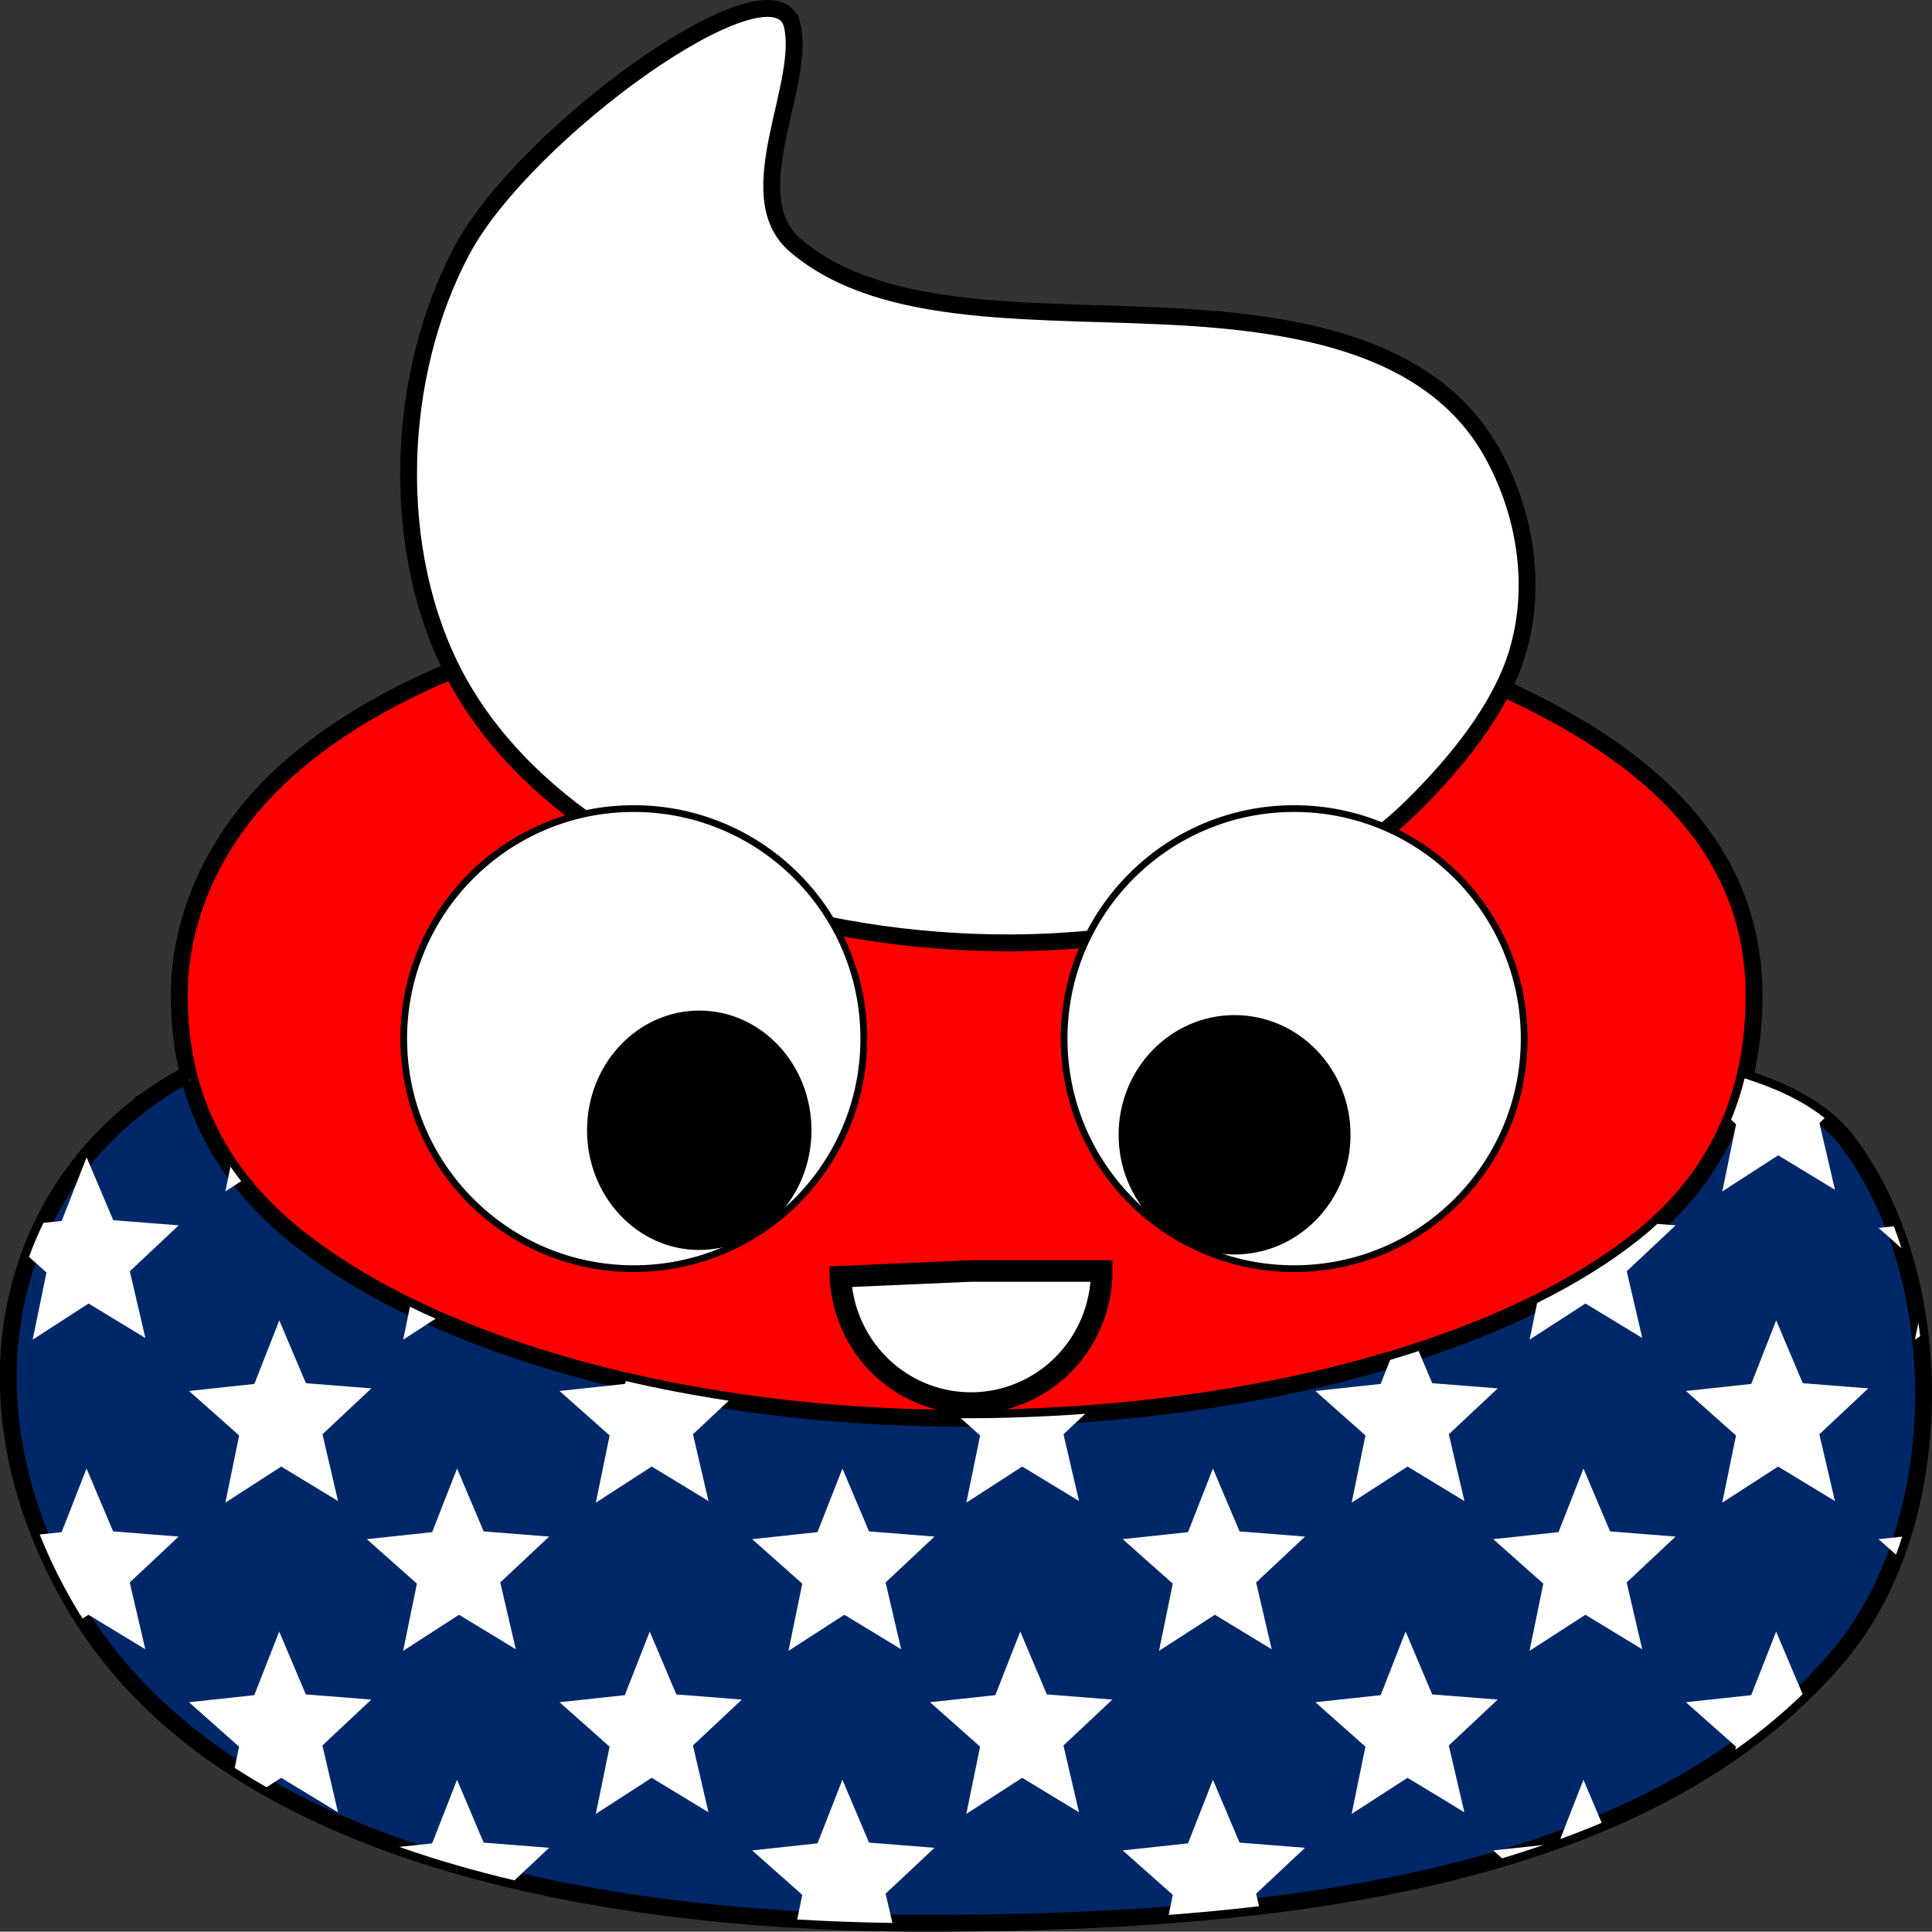 <?xml version="1.0" encoding="UTF-8"?>
<svg version="1.1" viewBox="0 0 286.71 286.66" xmlns="http://www.w3.org/2000/svg">
<rect x="0" y="0" width="286.71" height="286.66" fill="#333333" stroke="none"/>
<g transform="translate(-104.95 -64.857)">
<path d="m128.23 227.04c-22.515 15.291-29.891 45.953-12.212 76.049 22.791 38.799 82.302 47.324 127.67 47.183 48.914-0.152 105.58-5.498 134.33-39.967 16.241-19.467 16.411-55.834 1.11-76.049-7.749-10.237-26.74-12.182-41.077-14.433-27.983-4.392-60.376 10.254-91.539 7.23-45.61-4.426-91.439-18.248-118.29-0.014z" fill="#002868" fill-rule="evenodd" stroke="#000" stroke-width="2.5"/>
<path d="m365.25 212.6c0 13.612-4.585 26.354-17.165 36.284-21.136 16.684-59.783 26.442-100.24 26.442-40.408 0-78.029-10.29-98.849-26.94-12.431-9.941-17.444-22.148-17.444-35.787 0-12.176 5.703-24.135 15.702-33.188 19.961-18.072 57.04-27.873 100.04-27.873 38.206 0 74.184 9.17 95.822 23.77 14.91 10.06 22.137 22.408 22.137 37.291z" fill="#f00" stroke="#000" stroke-width="2.5"/>
<path d="m222.42 68.259c2.48 8.779-8.168 25.5 0.537 32.985 13.202 11.351 36.666 9.382 58.015 10.693 19.524 1.199 37.19 5.377 45.43 20.177 4.712 8.464 6.812 19.432 3.691 29.698-2.621 8.62-9.579 16.746-15.348 22.481-20.412 20.289-56.056 23.45-84.375 18.318-22.524-4.082-46.91-17.019-57.73-37.192-9.995-18.633-9.082-44.775 0.876-63.427 9.327-17.469 45.544-43.562 48.903-33.733z" fill="#fff" fill-rule="evenodd" stroke="#000" stroke-width="2.5"/>
<circle cx="199" cy="218.99" r="34.139" fill="#fff" stroke="#000"/>
<ellipse cx="208.72" cy="232.59" rx="16.653" ry="17.763"/>
<circle cx="297" cy="218.99" r="34.139" fill="#fff" stroke="#000"/>
<ellipse cx="288.16" cy="233.26" rx="17.208" ry="17.763"/>
<path d="m363.85 224.88c-0.511 2.094-1.185 4.144-2.008 6.152l0.744 0.66-2.045 9.971 8.291-5.357 8.428 5.115-2.307-9.904 0.777-0.73c-3.217-2.588-7.343-4.464-11.881-5.906zm-230.71 0.199-0.131 0.014 0.184 0.164c-0.016-0.06-0.037-0.118-0.053-0.178zm-15.334 11.527-3.699 9.434-2.707 0.293c-0.804 1.637-1.52 3.323-2.144 5.053l2.592 2.301-2.045 9.971 8.291-5.357 8.43 5.117-2.307-9.906 7.254-6.814-9.717-0.764-3.947-9.326zm21.344 1.379-0.754 3.678 2.35-1.52c-0.56-0.711-1.091-1.431-1.596-2.158zm211.75 8.498c-0.894 0.817-1.819 1.623-2.811 2.406-4.32 3.41-9.381 6.525-15.029 9.332l-1.115 5.436 8.291-5.357 8.428 5.117-2.307-9.906 7.256-6.814-2.713-0.213zm35.096 0.359-2.254 0.244 3.393 3.012c-0.352-1.101-0.73-2.189-1.139-3.256zm-220.21 11.934-1 4.881 4.807-3.106c-1.296-0.576-2.563-1.17-3.807-1.775zm-19.391 2.023-3.697 9.434-9.691 1.049 7.432 6.598-2.045 9.971 8.291-5.357 8.428 5.117-2.307-9.906 7.256-6.812-9.717-0.766-3.949-9.326zm222.14 0-3.699 9.434-9.691 1.049 7.432 6.598-2.045 9.971 8.291-5.357 8.428 5.117-2.307-9.906 7.256-6.812-9.717-0.766-3.947-9.326zm21.107 0.334-0.518 2.523 0.779-0.504c-0.078-0.675-0.165-1.349-0.262-2.019zm-74.168 4.215c-1.391 0.457-2.8 0.9-4.231 1.328l-1.395 3.557-9.691 1.049 7.428 6.598-2.045 9.971 8.295-5.357 8.43 5.117-2.309-9.906 7.256-6.812-9.717-0.766-2.022-4.777zm-117.63 4.463-0.166 0.422-9.691 1.049 7.432 6.598-2.045 9.971 8.291-5.357 8.428 5.117-2.307-9.906 5.303-4.979c-5.227-0.8-10.324-1.771-15.244-2.914zm68.158 4.857c-5.976 0.436-12.046 0.662-18.158 0.662-0.105 0-0.209-2e-3 -0.314-2e-3l2.873 2.551-2.045 9.971 8.291-5.357 8.43 5.117-2.307-9.906 3.231-3.035zm-148.21 8.121-3.699 9.438-3.248 0.35c1.395 3.494 3.1 7.006 5.158 10.51 0.39 0.664 0.794 1.317 1.205 1.963l0.871-0.562 8.43 5.117-2.307-9.91 7.254-6.809-9.717-0.77-3.947-9.326zm54.986 0-3.699 9.438-9.691 1.045 7.432 6.598-2.045 9.975 8.291-5.357 8.428 5.117-2.307-9.91 7.256-6.809-9.717-0.77-3.947-9.326zm57.186 0-3.699 9.438-9.691 1.045 7.432 6.598-2.045 9.975 8.291-5.357 8.428 5.117-2.307-9.91 7.256-6.809-9.717-0.77-3.947-9.326zm54.984 0-3.697 9.438-9.691 1.045 7.432 6.598-2.045 9.975 8.291-5.357 8.428 5.117-2.307-9.91 7.256-6.809-9.717-0.77-3.949-9.326zm54.986 0-3.697 9.438-9.691 1.045 7.432 6.598-2.045 9.975 8.291-5.357 8.428 5.117-2.307-9.91 7.256-6.809-9.717-0.77-3.949-9.326zm47.299 10.105-3.504 0.377 2.59 2.299c0.324-0.88 0.629-1.773 0.914-2.676zm-240.85 14.088-3.697 9.438-9.691 1.045 7.432 6.598-0.646 3.154c1.537 0.996 3.118 1.946 4.729 2.863l2.164-1.398 8.428 5.115-2.307-9.91 7.256-6.809-9.717-0.77-3.949-9.326zm54.986 0-3.697 9.438-9.691 1.045 7.432 6.598-2.045 9.975 8.291-5.356 8.428 5.115-2.307-9.91 7.256-6.809-9.717-0.77-3.949-9.326zm54.986 0-3.699 9.438-9.691 1.045 7.432 6.598-2.045 9.975 8.291-5.356 8.43 5.115-2.307-9.91 7.254-6.809-9.717-0.77-3.947-9.326zm57.186 0-3.699 9.438-9.691 1.045 7.428 6.598-2.045 9.975 8.295-5.356 8.43 5.115-2.309-9.91 7.256-6.809-9.717-0.77-3.947-9.326zm54.986 0-3.699 9.438-9.691 1.045 7.432 6.598-0.094 0.453c3.547-2.504 6.887-5.244 9.984-8.244l-3.932-9.289zm-195.75 21.994-3.699 9.439-4.877 0.525c5.524 1.943 11.248 3.586 17.092 4.961l5.148-4.83-9.717-0.77-3.947-9.326zm57.186 0-3.699 9.439-9.691 1.043 7.432 6.598-0.75 3.656c4.794 0.279 9.517 0.443 14.129 0.512l-1.012-4.344 7.256-6.809-9.717-0.77-3.947-9.326zm54.984 0-3.697 9.439-9.691 1.043 7.432 6.598-0.609 2.973c4.483-0.339 8.96-0.763 13.41-1.287l-0.434-1.861 7.256-6.809-9.717-0.77-3.949-9.326zm54.986 0-3.449 8.807c2.086-0.76 4.136-1.569 6.154-2.42l-2.705-6.387zm-5.938 9.68-7.451 0.803 1.316 1.17c2.073-0.616 4.115-1.279 6.135-1.973z" fill="#fff" fill-rule="evenodd"/>
<path d="m268.44 253.47a19.395 19.602 0 0 1-18.974 19.598 19.395 19.602 0 0 1-19.797-18.747l19.376-0.85z" fill="#fff" stroke="#000" stroke-linecap="round" stroke-width="3.201"/>
</g>
</svg>
